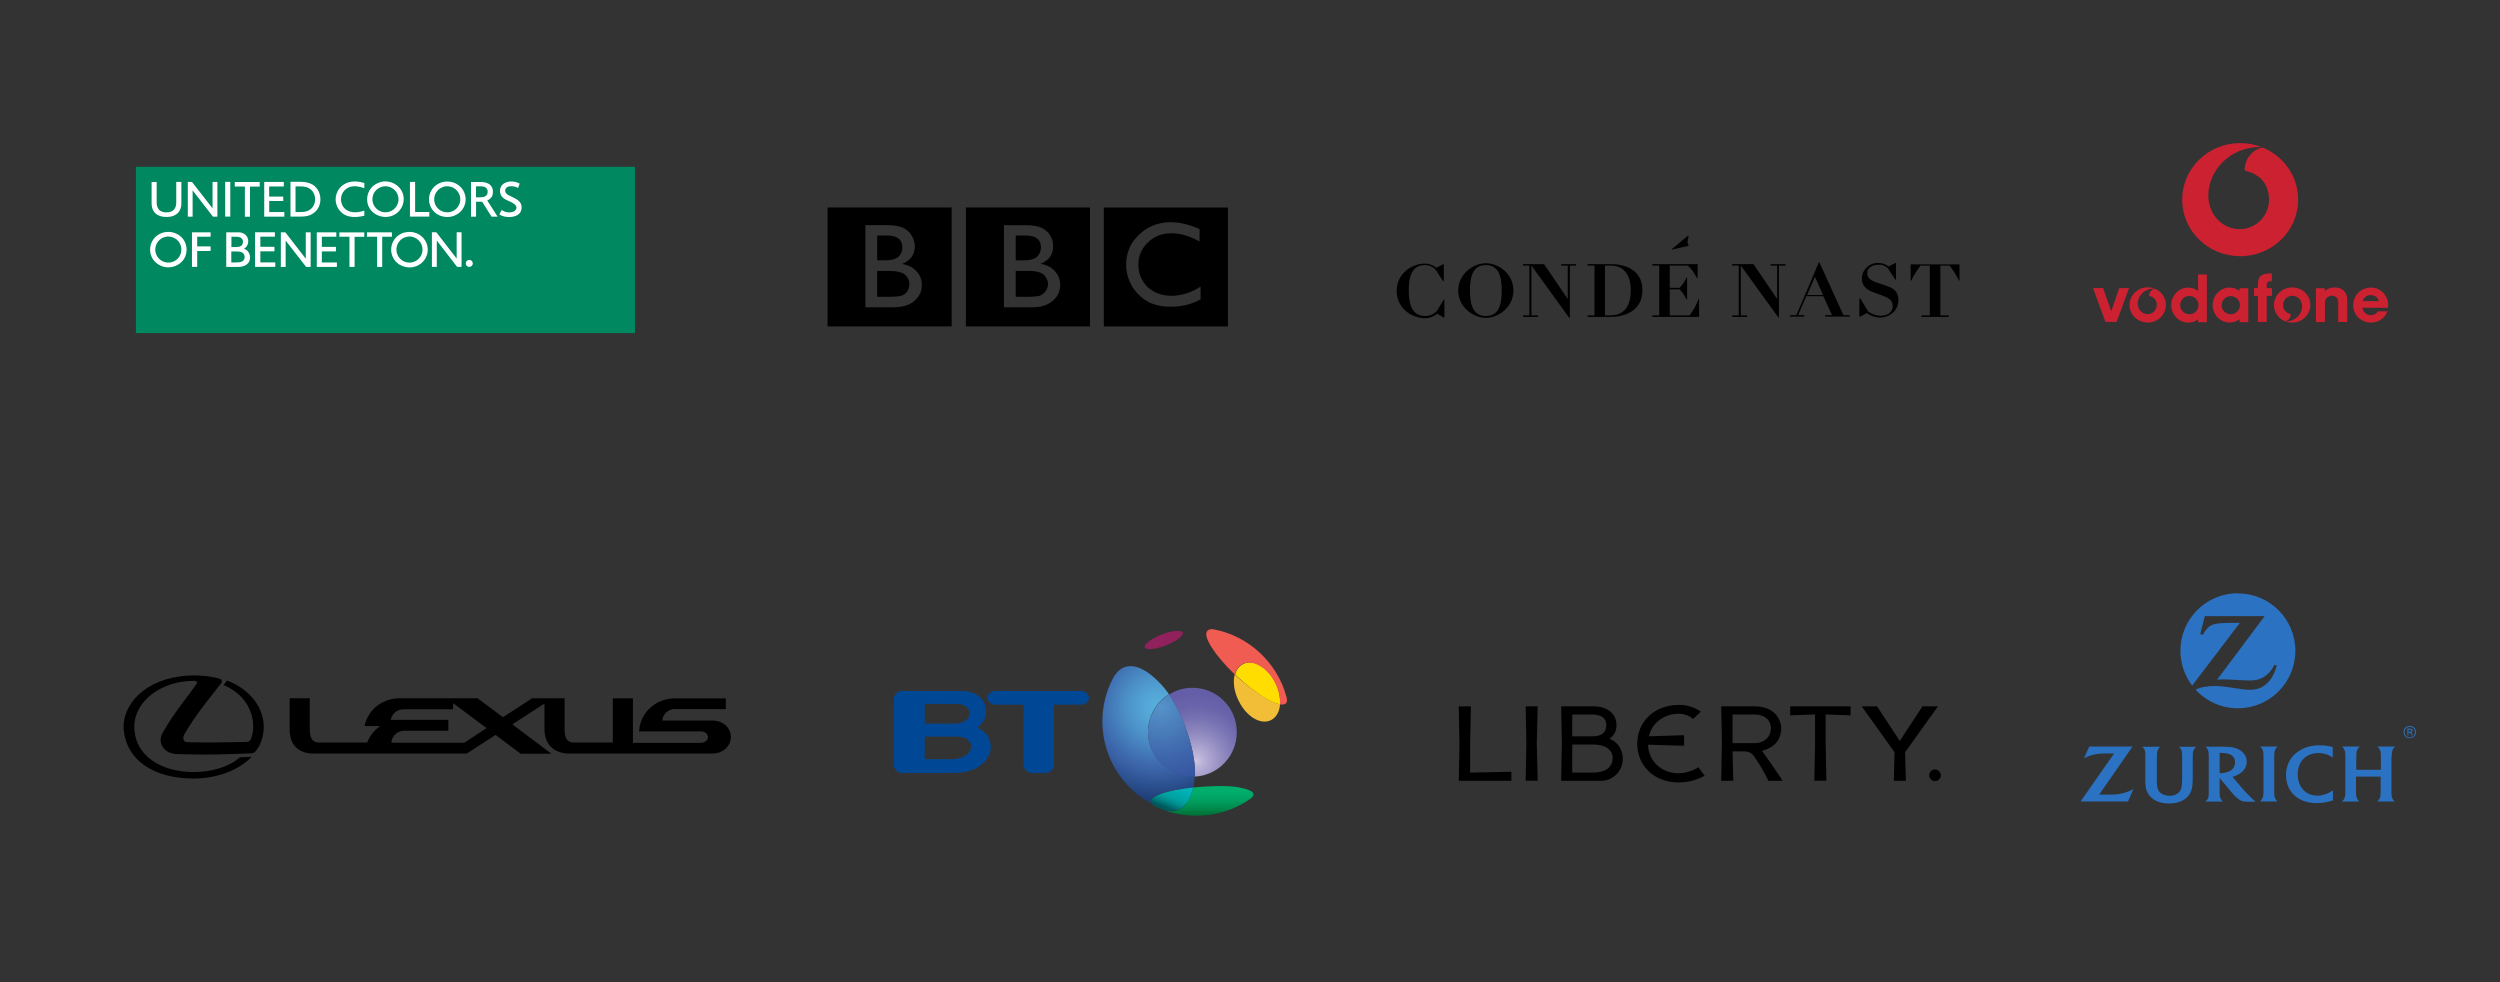 <?xml version="1.0" encoding="UTF-8"?>
<svg id="Layer_1" data-name="Layer 1" xmlns="http://www.w3.org/2000/svg" xmlns:xlink="http://www.w3.org/1999/xlink" viewBox="0 0 420 165">
  <rect x="0" y="0" width="420" height="165" fill="#333333" stroke="none"/>
  <defs>
    <style>
      .cls-1 {
        fill: url(#linear-gradient);
      }

      .cls-1, .cls-2, .cls-3, .cls-4, .cls-5, .cls-6, .cls-7, .cls-8, .cls-9, .cls-10, .cls-11, .cls-12, .cls-13, .cls-14, .cls-15, .cls-16, .cls-17 {
        stroke-width: 0px;
      }

      .cls-2 {
        fill: #cc2131;
      }

      .cls-2, .cls-3 {
        fill-rule: evenodd;
      }

      .cls-4 {
        fill: #004896;
      }

      .cls-6 {
        fill: url(#linear-gradient-5);
      }

      .cls-7 {
        fill: none;
      }

      .cls-8 {
        fill: #fff;
      }

      .cls-9 {
        fill: url(#linear-gradient-2);
      }

      .cls-10 {
        fill: url(#radial-gradient-2);
      }

      .cls-11 {
        fill: url(#linear-gradient-3);
      }

      .cls-12 {
        fill: url(#radial-gradient);
      }

      .cls-13 {
        fill: #2b73c2;
      }

      .cls-14 {
        fill: #008860;
      }

      .cls-15 {
        fill: url(#radial-gradient-3);
      }

      .cls-16 {
        fill: url(#linear-gradient-4);
      }

      .cls-17 {
        fill: url(#radial-gradient-4);
      }
    </style>
    <linearGradient id="linear-gradient" x1="-16655.78" y1="-887.79" x2="-16653.65" y2="-887.79" gradientTransform="translate(50200.51 2773.06) scale(3)" gradientUnits="userSpaceOnUse">
      <stop offset="0" stop-color="#90215c"/>
      <stop offset="0" stop-color="#96215f"/>
      <stop offset="0" stop-color="#b11f6b"/>
      <stop offset="0" stop-color="#c71d76"/>
      <stop offset="0" stop-color="#d81c7d"/>
      <stop offset=".01" stop-color="#e31c83"/>
      <stop offset=".02" stop-color="#ea1b86"/>
      <stop offset=".04" stop-color="#ec1b87"/>
      <stop offset=".44" stop-color="#ec3a94"/>
    </linearGradient>
    <radialGradient id="radial-gradient" cx="-11551.29" cy="-2292.3" fx="-11551.29" fy="-2292.3" r="1.32" gradientTransform="translate(55065.04 10999.96) scale(4.75)" gradientUnits="userSpaceOnUse">
      <stop offset="0" stop-color="#fff698"/>
      <stop offset=".05" stop-color="#fff383"/>
      <stop offset=".17" stop-color="#ffec5b"/>
      <stop offset=".28" stop-color="#ffe73a"/>
      <stop offset=".41" stop-color="#ffe221"/>
      <stop offset=".53" stop-color="#ffdf0e"/>
      <stop offset=".66" stop-color="#ffde04"/>
      <stop offset=".81" stop-color="#fd0"/>
      <stop offset="1" stop-color="#f2be38"/>
    </radialGradient>
    <linearGradient id="linear-gradient-2" x1="-16650.72" y1="-885.36" x2="-16648.21" y2="-885.36" gradientTransform="translate(50200.51 2773.06) scale(3)" gradientUnits="userSpaceOnUse">
      <stop offset="0" stop-color="#fd0"/>
      <stop offset=".18" stop-color="#fdd804"/>
      <stop offset=".4" stop-color="#f8c910"/>
      <stop offset=".64" stop-color="#efb125"/>
      <stop offset=".88" stop-color="#e38f41"/>
      <stop offset="1" stop-color="#dd7d50"/>
    </linearGradient>
    <linearGradient id="linear-gradient-3" x1="-16650.53" y1="-885.5" x2="-16649.29" y2="-887.66" gradientTransform="translate(50200.51 2773.06) scale(3)" gradientUnits="userSpaceOnUse">
      <stop offset="0" stop-color="#f05b52"/>
      <stop offset=".21" stop-color="#e84d48"/>
      <stop offset=".71" stop-color="#d72f32"/>
      <stop offset="1" stop-color="#d1232a"/>
    </linearGradient>
    <radialGradient id="radial-gradient-2" cx="-712.89" cy="-152.64" fx="-712.89" fy="-152.64" r=".44" gradientTransform="translate(18479.58 4041.46) scale(25.64)" gradientUnits="userSpaceOnUse">
      <stop offset="0" stop-color="#ccc4e1"/>
      <stop offset=".13" stop-color="#b6aed5"/>
      <stop offset=".39" stop-color="#928cc1"/>
      <stop offset=".62" stop-color="#7873b3"/>
      <stop offset=".83" stop-color="#6863aa"/>
      <stop offset="1" stop-color="#635ea7"/>
      <stop offset="1" stop-color="#635ea7"/>
      <stop offset="1" stop-color="#635ea7"/>
    </radialGradient>
    <radialGradient id="radial-gradient-3" cx="-713.14" cy="-152.99" fx="-713.14" fy="-152.99" r=".66" gradientTransform="translate(18479.58 4041.46) scale(25.64)" gradientUnits="userSpaceOnUse">
      <stop offset="0" stop-color="#57b0dd"/>
      <stop offset=".13" stop-color="#54a7d7"/>
      <stop offset=".33" stop-color="#4b8fc7"/>
      <stop offset=".59" stop-color="#3d67ac"/>
      <stop offset=".6" stop-color="#3d67ac"/>
      <stop offset=".92" stop-color="#1f3e78"/>
    </radialGradient>
    <radialGradient id="radial-gradient-4" cx="-713.12" cy="-152.99" fx="-713.12" fy="-152.99" r=".48" gradientTransform="translate(18479.58 4041.46) scale(25.64)" gradientUnits="userSpaceOnUse">
      <stop offset="0" stop-color="#5593c9"/>
      <stop offset=".1" stop-color="#518cc4"/>
      <stop offset=".69" stop-color="#3e65ab"/>
      <stop offset="1" stop-color="#3756a2"/>
    </radialGradient>
    <linearGradient id="linear-gradient-4" x1="-712.81" y1="-152.27" x2="-712.81" y2="-152.48" gradientTransform="translate(18479.58 4041.46) scale(25.64)" gradientUnits="userSpaceOnUse">
      <stop offset="0" stop-color="#00662e"/>
      <stop offset=".08" stop-color="#007238"/>
      <stop offset=".3" stop-color="#008d4f"/>
      <stop offset=".53" stop-color="#00a060"/>
      <stop offset=".76" stop-color="#00ac6a"/>
      <stop offset="1" stop-color="#00b06d"/>
    </linearGradient>
    <linearGradient id="linear-gradient-5" x1="-713.07" y1="-152.3" x2="-712.99" y2="-152.5" gradientTransform="translate(18479.58 4041.46) scale(25.64)" gradientUnits="userSpaceOnUse">
      <stop offset=".11" stop-color="#00585b"/>
      <stop offset=".22" stop-color="#007678"/>
      <stop offset=".34" stop-color="#009091"/>
      <stop offset=".46" stop-color="#00a0a0"/>
      <stop offset=".55" stop-color="#00a6a5"/>
      <stop offset="1" stop-color="#00bac6"/>
    </linearGradient>
  </defs>
  <path class="cls-14" d="M106.67,55.96v-27.94H22.83v27.94h83.84Z"/>
  <path class="cls-8" d="M79.43,44.25c0,.33-.26.59-.59.59s-.59-.26-.59-.59.26-.59.59-.59.59.26.59.59ZM57.81,30.96c-1.18.67-1.73,2.24-1.26,3.5.3.91,1.1,1.66,2.04,1.88.86.21,1.77.12,2.62-.1v-.87c-.94.34-2.07.47-2.96-.07-.72-.44-1.07-1.34-.93-2.16.11-.81.73-1.52,1.51-1.74.78-.25,1.62-.04,2.38.22v-.87c-1.1-.34-2.37-.42-3.38.2M64.12,30.55c-.51.1-1,.34-1.4.67-1.1.89-1.38,2.6-.61,3.79.85,1.42,2.89,1.86,4.27.99,1.21-.69,1.78-2.3,1.25-3.59-.5-1.38-2.1-2.18-3.5-1.87M74.45,30.57c-.88.19-1.67.78-2.07,1.59-.42.83-.42,1.87.03,2.7.42.82,1.26,1.41,2.18,1.55,1.31.26,2.75-.42,3.34-1.63.61-1.19.26-2.77-.8-3.59-.74-.6-1.74-.82-2.66-.62M84.66,30.82c-.76.46-.88,1.63-.28,2.28.62.67,1.67.71,2.26,1.42.3.37.02.9-.39,1.04-.64.23-1.41.13-1.96-.29-.14.25-.26.5-.4.76.57.38,1.28.46,1.94.42.59-.03,1.24-.26,1.58-.78.34-.56.3-1.37-.18-1.84-.52-.54-1.28-.73-1.91-1.1-.25-.15-.47-.42-.45-.72,0-.35.31-.62.63-.69.53-.1,1.08,0,1.54.26.09-.25.18-.49.26-.74-.8-.42-1.86-.5-2.65-.02M25.47,30.56v3.62c0,.47.1.95.37,1.34.36.54.98.82,1.61.9.74.09,1.57.02,2.19-.43.54-.38.82-1.06.83-1.71v-3.72h-.86v3.44c0,.42-.08.88-.38,1.21-.26.29-.64.42-1.02.46-.5.05-1.06-.03-1.45-.38-.33-.34-.44-.82-.44-1.27v-3.44h-.85M48.79,36.39c.78-.02,1.55.03,2.33-.03.88-.06,1.76-.5,2.24-1.26.85-1.28.52-3.23-.81-4.06-1.12-.7-2.5-.44-3.75-.5v5.84M79.13,30.56v5.84h.85v-2.51h1.02c.52.84,1.05,1.68,1.58,2.51.34,0,.68,0,1.02,0-.59-.9-1.16-1.81-1.74-2.72.41-.18.78-.5.89-.94.14-.55.07-1.21-.35-1.62-.38-.4-.95-.52-1.48-.54-.6-.02-1.2,0-1.8,0M27.41,39.07c-.73.21-1.38.68-1.77,1.33-.54.89-.57,2.06-.06,2.97.45.78,1.26,1.34,2.15,1.5,1.21.21,2.52-.32,3.18-1.36.62-.99.58-2.34-.11-3.3-.75-1.04-2.17-1.49-3.39-1.14M31.55,30.56v5.84h.81v-4.42l3.42,4.42h.74v-5.83h-.81v4.43l-3.45-4.43h-.71M37.83,30.56v5.83h.86v-5.84h-.86M39.44,30.56v.78h1.7v5.07h.86v-5.06h1.63v-.77h-4.19M44.39,30.56v5.84h3.38v-.77h-2.54v-1.86h2.36v-.74h-2.37v-1.7h2.46v-.77h-3.31M68.87,30.56v5.83h3.25v-.77h-2.38v-5.06h-.86M32.25,39.03v5.8h.88v-2.66h2.25v-.77h-2.25v-1.63h2.25v-.74h-3.14M42.85,39.03v5.8h3.4v-.75h-2.51v-1.86h2.37v-.76h-2.37v-1.7h2.44v-.74h-3.32M47.18,39.03v5.81h.81v-4.42l3.44,4.42h.76v-5.81h-.82v4.43l-3.43-4.43h-.76M53.22,39.03v5.81h3.38v-.75h-2.53v-1.86h2.37v-.76h-2.37v-1.7h2.43v-.74h-3.29M57.01,39.03v.74h1.7v5.07h.86v-5.06h1.63v-.74h-4.19M61.65,39.03v.74h1.7v5.07h.86v-5.07h1.63v-.74h-4.2M67.91,39.07c-.84.23-1.58.85-1.93,1.65-.45.95-.32,2.14.32,2.98.88,1.22,2.68,1.58,3.98.86,1.1-.57,1.77-1.86,1.54-3.08-.14-1.02-.9-1.93-1.86-2.3-.65-.26-1.39-.29-2.06-.1M72.56,39.03v5.8h.82v-4.42l3.41,4.42h.75v-5.81h-.82v4.42l-3.42-4.42h-.74M49.65,31.32c.62.02,1.25-.07,1.85.13.6.18,1.1.64,1.3,1.23.33.89.07,2.02-.74,2.55-.7.5-1.6.38-2.41.39v-4.3h0ZM64.2,31.36c1.12-.32,2.39.42,2.67,1.54.34,1.1-.37,2.36-1.47,2.67-.77.24-1.67.02-2.22-.58-.52-.52-.73-1.32-.55-2.03.18-.77.81-1.4,1.58-1.6h0ZM74.42,31.41c.59-.21,1.26-.14,1.81.18.59.34,1,.96,1.08,1.63.13.9-.38,1.82-1.19,2.22-.89.46-2.07.21-2.69-.58-.59-.7-.65-1.78-.15-2.54.27-.42.67-.75,1.14-.9h0ZM79.98,31.3h.61c.31,0,.62,0,.9.14.58.27.6,1.23.03,1.54-.29.15-.62.17-.94.17h-.61v-1.84h0ZM27.68,39.82c1.11-.34,2.39.36,2.7,1.48.25.79-.02,1.72-.64,2.26-.61.55-1.53.71-2.29.39-.83-.33-1.41-1.21-1.36-2.1.02-.93.7-1.79,1.59-2.03ZM68.18,39.82c1.07-.34,2.31.31,2.67,1.37.29.78.08,1.7-.51,2.28-.57.59-1.49.8-2.26.53-.78-.26-1.36-.97-1.46-1.78-.17-1.04.54-2.14,1.57-2.4h0ZM38.87,39.77h.52c.38,0,.73-.02,1.06.17.51.3.49,1.14-.03,1.42-.31.16-.68.15-1.02.15h-.52s0-1.74,0-1.74ZM38.86,42.25h.83c.33,0,.63.02.94.14.59.26.64,1.22.06,1.52-.3.15-.66.18-1,.18h-.83v-1.83h0ZM38.01,39.03v5.81h2.14c.55-.02,1.15-.18,1.52-.62.66-.75.33-2.16-.69-2.42.63-.34.89-1.16.62-1.82-.21-.6-.86-.94-1.47-.95-.71,0-1.42,0-2.14,0"/>
  <g id="ars-icon-logo-cn-us">
    <g>
      <polygon class="cls-5" points="283.69 41.29 283.49 40.69 283.69 39.63 283.59 39.58 280.82 41.9 280.82 41.95 283.69 41.29"/>
      <path class="cls-5" d="M241.36,52.28c-.5.52-1.2.81-1.92.81-2.22,0-2.77-1.97-2.77-4.28s.5-4.28,2.72-4.28c.7-.01,1.36.28,1.81.81l1.26,1.92h.1v-2.87h-.1l-1.16.6c-.53-.45-1.22-.71-1.92-.71-2.17,0-4.74,1.66-4.74,4.59s2.52,4.59,4.79,4.59c.74,0,1.45-.27,2.02-.76l1.11.66h.1v-3.02h-.1l-1.21,1.97h0Z"/>
      <path class="cls-5" d="M249.62,44.22c-2.12,0-4.64,1.81-4.64,4.59s2.52,4.59,4.64,4.59,4.64-1.81,4.64-4.59-2.47-4.59-4.64-4.59ZM249.62,53.09c-2.12,0-2.67-1.86-2.67-4.28s.55-4.28,2.67-4.28,2.67,1.86,2.67,4.28-.5,4.28-2.67,4.28Z"/>
      <polygon class="cls-5" points="262.27 44.62 263.38 44.62 263.38 50.16 263.33 50.16 259.4 44.37 255.87 44.37 255.87 44.62 256.93 44.62 256.93 52.99 255.87 52.99 255.87 53.24 258.39 53.24 258.39 52.99 257.28 52.99 257.28 44.62 257.28 44.62 263.63 53.39 263.74 53.39 263.74 44.62 264.79 44.62 264.79 44.37 262.27 44.37 262.27 44.62"/>
      <path class="cls-5" d="M270.69,44.37h-3.98v.25h1.16v8.37h-1.16v.25h3.98c1.97,0,5.24-.86,5.24-4.49s-3.28-4.38-5.24-4.38ZM270.59,52.99h-.96v-8.37h.96c2.32,0,3.38,1.66,3.38,4.18s-1.06,4.18-3.38,4.18Z"/>
      <path class="cls-5" d="M283.85,52.99h-3.33v-4.38h1.66c.48.5.86,1.09,1.16,1.71h.1v-3.68h-.1c-.3.63-.68,1.21-1.16,1.71h-1.66v-3.73h2.97c.86.55,1.61,2.12,1.61,2.12h.1v-2.37h-7.61v.25h1.16v8.37h-1.16v.25h7.86v-2.97h-.1c-.37.98-.87,1.89-1.51,2.72Z"/>
      <polygon class="cls-5" points="297.45 44.62 298.56 44.62 298.56 50.16 298.51 50.16 294.58 44.37 291 44.37 291 44.62 292.11 44.62 292.11 52.99 291 52.99 291 53.24 293.52 53.24 293.52 52.99 292.46 52.99 292.46 44.62 292.46 44.62 298.81 53.39 298.86 53.39 298.86 44.62 299.97 44.62 299.97 44.37 297.45 44.37 297.45 44.62"/>
      <path class="cls-5" d="M305.67,44.07h-.1l-3.78,8.87h-1.06v.25h2.37v-.25h-1.01l1.36-3.18h2.87l1.46,3.18h-1.16v.25h4.13v-.25h-1.06l-4.03-8.87ZM303.6,49.56l1.31-3.07,1.36,3.07h-2.67Z"/>
      <path class="cls-5" d="M317.01,48.05l-1.76-.6c-.86-.3-1.56-.71-1.56-1.56s.76-1.41,1.92-1.41c.58-.05,1.16.17,1.56.6l1.26,1.92h.1v-2.82h-.1l-1.16.6c-.46-.4-1.05-.61-1.66-.6-1.48-.09-2.74,1.04-2.82,2.51v.11c0,1.26.91,1.92,1.86,2.27l1.76.66c.96.35,1.56.76,1.56,1.66s-.6,1.66-2.12,1.66c-.73-.04-1.44-.3-2.02-.76l-1.31-2.17h-.15v3.07h.15l1.11-.6c.61.46,1.35.73,2.12.76,1.92,0,3.18-1.36,3.18-2.87s-.81-2.07-1.92-2.42h0Z"/>
      <path class="cls-5" d="M320.99,44.37v2.77h.1c.43-.89.96-1.74,1.56-2.52h1.56v8.37h-1.41v.25h4.59v-.25h-1.41v-8.37h1.56c.6.78,1.13,1.63,1.56,2.52h.1v-2.72h-8.22v-.05h0Z"/>
    </g>
  </g>
  <g id="layer1">
    <path id="path2383" class="cls-3" d="M32.81,114.43c.37,0,.33.27.27.36-1.1,1.7-3.68,4.7-5.56,7.99-.32.53-.54.93-.54,1.51,0,.79.49,1.73,1.49,2.13.66.26,1.06.27,1.77.28,5.25.16,7.34.02,12.03-.14.27,0,.52-.18.61-.3.91-.95,1.43-2.65,1.43-4.15,0-3.34-2.4-6.35-6.16-7.79l-.6.77c3.29,1.36,4.99,4.08,4.99,6.98,0,.66-.11,1.29-.31,1.89-.15.42-.33.67-.86.68-3.82.08-5.98.14-9.82.05-.49,0-.66-.19-.74-.59-.06-.23,0-.42.15-.72,2.03-3.6,5.57-7.72,6.27-8.69.14-.18.07-.54-.39-.67-1.32-.4-2.82-.55-4.33-.55-6.83.03-11.65,3.87-11.76,8.64.27,5.72,5.26,8.68,11.76,8.68,3.99,0,7.63-1.41,9.77-3.65l-1.97.08c-1.82,1.62-4.74,2.48-7.76,2.48-5.5,0-9.98-2.74-9.98-7.65,0-4.22,4.48-7.67,9.98-7.67h.25v.02ZM78.02,124.77l3.73-2.45-5.63-4.19v1.03h-8.33c-1.09,0-1.98.77-2.14,1.78h9.67v1.82h-7.39c-1.17,0-2.12.9-2.18,2.02,0,0,12.29,0,12.29,0ZM113.4,119.13h8.54v-1.8h-8.6c-3.21,0-5.84,2.46-5.97,5.54h10.36c.67,0,1.21.43,1.21.96s-.54.97-1.21.97h-11.4v-7.48h-3.38v7.42h-6.8c-1-.16-1.3-.88-1.3-2.3v-5.13h-5.45l-4.9,3.18-4.27-3.18h-13.12c-2.91,0-5.34,2-5.87,4.67h2.64c-1,.68-1.76,1.63-2.19,2.76h-8.34c-.98-.16-1.31-.89-1.31-2.3v-5.13h-3.38v4.79c-.14,3.17,1.57,4.31,3.55,4.49h26.22l4.83-3.12,4.22,3.16h5.16l-6.57-4.94,5.4-3.5v3.91c-.13,3.17,1.76,4.31,3.73,4.49h24.53c1.69,0,3.06-1.23,3.06-2.78s-1.37-2.76-3.06-2.76h-8.47c.08-1.08,1.01-1.94,2.14-1.94h0Z"/>
  </g>
  <path id="path4" class="cls-5" d="M294.8,118.66h-5.64l.12,6.19-.12,6.32h2.03l-.12-4.93h1.94c.64-.04,1.26.24,1.64.76.92,1.32,1.74,2.72,2.45,4.17h2.39c-1.12-1.7-2.28-3.38-3.47-5.03,2.67-.7,3.23-2.47,3.23-3.82,0-1.02-.79-3.65-4.43-3.65M291.07,124.85v-4.81h3.73c1.61,0,2.71.88,2.71,2.3,0,1.56-1.23,2.51-2.71,2.51,0,0-3.73,0-3.73,0ZM310.89,118.66h-10.14v1.52l4.18-.15v4.8l-.12,6.33h2.02l-.12-6.33v-4.8l4.19.15v-1.52h0ZM285.35,128.9c-1,.61-2.13.96-3.3,1.01-2.9,0-5.09-1.98-5.18-4.8l6.06.18v-1.78l-5.92.19c.53-2.26,2.52-3.79,5.05-3.79.87,0,1.71.3,2.37.87l1.31-1.22c-1.09-.77-2.4-1.17-3.73-1.13-4.02,0-6.95,2.74-6.95,6.52s2.93,6.5,6.95,6.5c1.53,0,3.03-.38,4.37-1.13l-1.01-1.39h0ZM245.07,118.66l.12,6.43-.11,6.08h8.83v-1.52l-6.93.15v-4.7l.13-6.43h-2.03ZM258.33,118.66h-2.02l.12,6.25-.12,6.25h2.02l-.15-6.25.15-6.25ZM267.62,118.66h-5.35l.12,6.19-.12,6.33h6.52c2.02.09,3.74-1.48,3.83-3.51v-.31c0-1.45-.89-2.75-2.24-3.26.77-.49,1.22-1.35,1.19-2.27,0-1.94-1.52-3.17-3.96-3.17M264.14,123.7v-3.66h3.37c1.51,0,2.35.63,2.35,1.78,0,1.26-.77,1.88-2.35,1.88h-3.37ZM264.14,129.79v-4.71h3.47c2.08,0,3.32.85,3.32,2.28,0,1.52-1.24,2.44-3.32,2.44h-3.47ZM325.56,118.66h-2.58l-3.82,5.82-3.82-5.82h-2.58l5.52,7.71-.12,4.8h2.03l-.13-4.8s5.52-7.71,5.52-7.71ZM325.03,129.26c-.53.03-.95.49-.92,1.04s.49.95,1.04.92c.52-.03.92-.46.92-.97-.02-.55-.48-.99-1.04-.97"/>
  <g>
    <rect id="backgroundrect" class="cls-7" x="139.03" y="34.85" width="67.23" height="20.13"/>
    <g id="svg_1" data-name="svg 1">
      <path id="svg_2" data-name="svg 2" class="cls-3" d="M206.29,54.85v-19.99h-20.85v19.99h20.85ZM201.54,40.59c-1.61-.92-3.21-1.4-4.72-1.4-1.61,0-2.94.51-3.96,1.54-1.06.99-1.61,2.22-1.61,3.76s.55,2.73,1.57,3.76c1.09.96,2.39,1.44,3.96,1.44,1.67,0,3.32-.51,4.92-1.54v2.15c-1.5.82-3.18,1.23-5.02,1.23-1.57,0-2.87-.31-3.97-.92-1.05-.64-1.93-1.52-2.56-2.56-.62-1.16-.96-2.32-.96-3.55,0-2.05.72-3.73,2.19-5.09,1.44-1.37,3.21-2.08,5.3-2.08,1.5,0,3.11.38,4.85,1.16v2.12h0ZM183.12,34.85h-20.85v19.99h20.85v-19.99ZM168.66,37.83h3.62c1.16,0,2.05.14,2.7.44.65.34,1.13.75,1.44,1.26.34.55.51,1.16.51,1.88,0,1.37-.68,2.32-2.12,2.91,1.03.17,1.85.58,2.43,1.26.58.62.85,1.4.89,2.29-.03.68-.2,1.33-.55,1.88-.38.55-.89.99-1.61,1.37-.72.34-1.57.51-2.63.51h-4.68v-13.81Z"/>
      <path id="svg_3" data-name="svg 3" class="cls-3" d="M171.94,43.74c1.06,0,1.81-.2,2.26-.58.44-.44.68-.96.68-1.61,0-1.3-.85-1.98-2.53-1.98h-1.71v4.17h1.3ZM172.49,45.52h-1.85v4.34h1.98c.92,0,1.67-.07,2.15-.2.44-.24.75-.51.96-.82.2-.34.34-.72.34-1.13-.03-.41-.14-.79-.38-1.13-.2-.38-.55-.65-1.03-.82-.44-.17-1.2-.27-2.19-.24ZM159.88,34.85h-20.85v19.99h20.85v-19.99ZM145.39,51.63v-13.81h3.62c1.16,0,2.02.14,2.67.44.65.31,1.16.75,1.47,1.3.34.51.51,1.13.55,1.85-.03,1.37-.72,2.32-2.15,2.94,1.06.17,1.85.58,2.43,1.23.58.62.89,1.4.89,2.29,0,.72-.17,1.37-.55,1.88-.38.58-.89,1.03-1.57,1.37-.72.34-1.61.51-2.67.51h-4.68,0Z"/>
      <path id="svg_4" data-name="svg 4" class="cls-3" d="M149.08,39.57h-1.71v4.17h1.33c1.03,0,1.78-.2,2.22-.58.44-.41.68-.96.68-1.57,0-1.33-.85-2.02-2.53-2.02ZM149.21,45.52h-1.85v4.34h1.95c1.03,0,1.78-.07,2.22-.2.38-.17.68-.41.92-.75.21-.38.31-.75.34-1.2-.03-.48-.17-.85-.38-1.13-.23-.38-.6-.66-1.03-.79-.48-.2-1.23-.27-2.19-.27Z"/>
    </g>
  </g>
  <g>
    <rect id="backgroundrect-2" data-name="backgroundrect" class="cls-7" x="351.62" y="24.04" width="49.58" height="30.22"/>
    <g id="svg_1-2" data-name="svg 1">
      <path id="svg_2-2" data-name="svg 2" class="cls-2" d="M356.03,48.4l-1.34,3.89-1.37-3.89h-1.69l2.09,5.69h1.86l2.1-5.69h-1.65ZM366.27,51.26c0-.85.69-1.54,1.54-1.54s1.54.69,1.54,1.54-.69,1.54-1.54,1.54h0c-.85,0-1.54-.69-1.54-1.54ZM369.28,46.08v2.8s0,0,0,0c-.47-.35-1.04-.56-1.66-.56-1.57,0-2.85,1.31-2.85,2.94s1.28,2.94,2.85,2.94c.62,0,1.2-.21,1.67-.55v.48h1.46v-8.02h-1.46ZM373.23,51.26c.02-.85.72-1.53,1.57-1.51.83.02,1.49.68,1.51,1.51,0,.85-.69,1.54-1.54,1.54-.85,0-1.54-.69-1.54-1.54ZM376.24,48.41v.47h0c-.47-.35-1.04-.57-1.66-.57-1.57,0-2.85,1.31-2.85,2.94s1.28,2.94,2.85,2.94c.62,0,1.2-.21,1.67-.55v.48h1.46v-5.7h-1.46s0,0,0,0ZM381.69,48.41h-.88s0-.18,0-.35c0-.36,0-.82.57-.82.15,0,.29.02.29.02v-1.32s-.24,0-.4,0c-1.35.05-1.94.51-1.94,1.86v.61h-.66v1.31h.66v4.37h1.48v-4.37h.88v-1.31ZM390.55,48.9c.42-.38,1.02-.61,1.67-.61,1.34,0,2.11.85,2.11,1.98v.64s0,3.19,0,3.19h-1.51v-3.32c0-.84-.58-1.09-1.04-1.09-.42,0-1.24.23-1.19,1.26v3.16h-1.51v-5.69h1.47v.5h0ZM396.89,51.7c.07.72.67,1.24,1.4,1.24.58,0,.96-.23,1.19-.64h1.58c-.25.89-1.25,1.89-2.72,1.89-1.77,0-3.01-1.32-3.01-2.94s1.34-2.94,3.01-2.94,2.87,1.43,2.87,2.94c0,.31-.04.46-.04.46h-4.29ZM399.62,50.6c-.13-.65-.67-1.02-1.33-1.02s-1.21.4-1.36,1.01h2.69ZM362,48.49c-.55.12-.95.61-.95,1.18,0,.01,0,.03,0,.04.86.18,1.29.76,1.29,1.52,0,.85-.7,1.55-1.55,1.55s-1.65-.71-1.65-1.77c0-1.29,1.11-2.5,2.68-2.54.03,0,.07,0,.12,0-.36-.14-.74-.21-1.12-.2-1.69,0-3.06,1.33-3.06,2.96s1.37,2.96,3.06,2.96,3.06-1.33,3.06-2.96c0-1.23-.78-2.29-1.88-2.73ZM385.08,48.29c-1.69,0-3.06,1.33-3.06,2.96,0,1.23.78,2.29,1.88,2.73.55-.12.95-.61.95-1.18,0-.01,0-.03,0-.04-.86-.18-1.29-.76-1.29-1.52,0-.85.7-1.55,1.55-1.55s1.65.71,1.65,1.77c0,1.29-1.11,2.5-2.68,2.54-.04,0-.08,0-.12,0,.35.13.72.2,1.12.2,1.69,0,3.06-1.33,3.06-2.96,0-1.64-1.37-2.96-3.06-2.96ZM380.12,24.77c-1.72.38-3.02,1.92-3.02,3.77,0,.04,0,.09.01.13,2.72.58,4.09,2.43,4.09,4.87,0,2.74-2.22,4.96-4.94,4.96s-5.26-2.28-5.26-5.67c0-4.14,3.52-8.02,8.53-8.14.09,0,.23,0,.38,0-1.14-.43-2.34-.65-3.56-.65-5.38,0-9.74,4.25-9.74,9.5s4.36,9.5,9.74,9.5,9.74-4.25,9.74-9.5c0-3.95-2.47-7.33-5.99-8.77h0Z"/>
    </g>
  </g>
  <g>
    <path class="cls-1" d="M198.7,106.26c.2.54-1.09,1.49-2.85,2.17-1.76.68-3.32.81-3.53.34-.2-.47,1.09-1.49,2.85-2.17,1.76-.68,3.32-.81,3.53-.34Z"/>
    <path class="cls-12" d="M215.04,118.33c-.07,1.22-.61,2.17-1.49,2.64-1.7.88-4.14-.54-5.43-3.19-.81-1.56-1.02-3.26-.68-4.48l.41.41c2.85,2.58,5.7,4.34,7.19,4.61h0Z"/>
    <path class="cls-9" d="M215.04,118.33c-1.56-.27-4.34-2.03-7.12-4.61l-.41-.41c.2-.81.68-1.42,1.36-1.76,1.7-.88,4.14.54,5.43,3.19.61,1.22.81,2.51.75,3.59Z"/>
    <path class="cls-11" d="M215.04,118.33c.07-1.09-.2-2.37-.81-3.59-1.29-2.58-3.73-4-5.43-3.19-.68.34-1.09.95-1.36,1.76-3.39-3.26-5.43-6.44-4.61-7.32.27-.27.61-.34,1.02-.27,5.9,1.09,10.72,5.56,12.27,11.33.14.47.14.88-.07,1.09-.2.2-.54.27-1.02.2h0Z"/>
    <path class="cls-10" d="M200.73,130.47c3.93-.2,7.05-3.46,7.05-7.46.01-4.11-3.31-7.45-7.42-7.46-.01,0-.03,0-.04,0-1.42,0-2.78.41-3.93,1.15.75,1.02,1.42,2.24,2.03,3.66,1.22,2.85,2.51,6.78,2.31,10.1h0Z"/>
    <path class="cls-15" d="M195.17,133.32c1.22-.47,3.19-.81,5.29-1.02.07-.27.14-.54.14-.81.07-.34.07-.68.14-1.09h-.41c-4.11.01-7.45-3.31-7.46-7.42,0-.01,0-.03,0-.04,0-2.64,1.42-5.02,3.53-6.31-1.63-2.31-3.32-3.53-4.14-4-1.49-.88-3.87-1.49-5.36,1.49-1.09,2.1-1.7,4.54-1.7,7.05,0,6.31,3.66,11.66,8.95,14.24-1.09-.47-1.49-1.15,1.02-2.1h0Z"/>
    <path class="cls-17" d="M192.86,123.01c-.01,4.11,3.31,7.45,7.42,7.46.01,0,.03,0,.04,0h.41c.2-3.32-1.09-7.26-2.31-10.17-.61-1.42-1.36-2.64-2.03-3.66-2.1,1.36-3.53,3.73-3.53,6.37Z"/>
    <path class="cls-16" d="M207.92,132.23c-1.76-.27-4.75-.2-7.46.07-1.02,4.48-3.73,4.27-5.29,3.66-.34-.14-.68-.27-1.02-.47,2.03,1.02,4.41,1.56,6.85,1.56,3.32,0,6.44-1.02,8.95-2.78,1.02-.68,1.15-1.49-2.03-2.03h0Z"/>
    <path class="cls-6" d="M200.46,132.3c-2.1.2-4.14.61-5.29,1.02-2.51.95-2.1,1.63-1.02,2.17.34.14.68.34,1.02.47,1.56.61,4.27.81,5.29-3.66h0Z"/>
    <path class="cls-4" d="M164.11,122.26c2.58-1.56,2.1-6.17-2.58-6.17h-9.97c-.75,0-1.42.61-1.42,1.42v10.92c0,.75.61,1.42,1.42,1.42h8.68c6.92,0,7.8-6.17,3.87-7.6ZM155.36,118.26h5.36c3.05,0,2.92,3.32-.41,3.32h-4.95v-3.32h0ZM159.7,127.55h-4.34v-3.8h5.56c3.12,0,3.19,3.8-1.22,3.8ZM181.67,116.09h-14.51c-.61,0-1.29.54-1.29,1.15s.68,1.15,1.29,1.15h4.81v10.04c0,.75.61,1.42,1.42,1.42h2.24c.81,0,1.42-.68,1.42-1.42v-10.04h4.61c.61,0,1.29-.54,1.29-1.15s-.68-1.15-1.29-1.15Z"/>
  </g>
  <g>
    <path class="cls-13" d="M375.96,99.67c-5.33,0-9.65,4.32-9.65,9.65,0,2.2.74,4.23,1.97,5.86l8.02-10.54h-1.72c-.91,0-1.77.06-2.39.18-.37.07-.71.21-.98.4-.32.22-.72.7-.98,1.17-.03.05-.08.14-.13.25l-.47-.1.78-3.03h10.05l-7.99,10.68c.52-.05.73-.06,1.15-.06.32,0,.81.02,1.48.06l1.42.08c.51.03.94.05,1.27.05.74,0,1.21-.05,1.68-.2.37-.12.72-.28,1.04-.5.56-.39,1.1-1.01,1.43-1.63.03-.06.08-.16.14-.29l.42.11c-.14.52-.21.73-.42,1.21-.43.96-.91,1.6-1.58,2.09-.68.5-1.44.76-2.34.77h-.14c-.67,0-1.18-.05-2.76-.3-1.61-.25-2.44-.33-3.25-.33-.54,0-1.05.04-1.57.13-.69.12-.97.19-1.59.48,1.76,1.93,4.3,3.13,7.11,3.13,5.33,0,9.66-4.32,9.66-9.66,0-5.32-4.32-9.64-9.66-9.64"/>
    <path class="cls-13" d="M382.07,127.14c0-.62.02-.79.1-1.04.03-.1.08-.2.13-.29.09-.16.16-.23.35-.39h-2.96c.19.17.25.23.34.36.06.1.11.2.14.3.07.22.09.45.1.99,0,.28,0,.47,0,.56v5.53c0,.33-.06.67-.15.89-.04.09-.09.18-.15.27-.07.1-.12.16-.28.33h2.93c-.14-.12-.2-.18-.28-.33-.06-.09-.11-.19-.15-.28-.08-.21-.12-.52-.12-.81v-6.11"/>
    <path class="cls-13" d="M401.8,127.13c0-.41.03-.72.1-.98.03-.12.08-.23.15-.34.1-.16.17-.23.36-.39h-3.01c.17.15.23.21.34.38.07.11.12.22.15.32.07.22.1.49.1.97v2.24h-4.14v-1.68c0-.51,0-.84.02-1.1.01-.15.04-.28.07-.4.06-.2.23-.47.38-.63.02-.02.06-.06.1-.1h-2.96c.18.18.23.24.3.36.06.09.12.2.16.31.08.23.09.36.1.98v.58s0,5.06,0,5.06c0,.51,0,.74-.04.97-.02.12-.05.24-.09.37-.08.2-.18.35-.36.52-.02.02-.05.05-.1.09h2.92c-.13-.13-.17-.19-.25-.3-.05-.09-.11-.18-.15-.29-.09-.24-.12-.42-.14-.81,0-.2,0-.38,0-.55v-2.24h4.14v2.25c0,.5,0,.68-.04.94-.01.14-.05.27-.1.4-.07.17-.17.33-.33.48-.03.02-.07.07-.13.11h2.95c-.12-.12-.17-.17-.25-.29-.07-.1-.13-.2-.17-.3-.09-.22-.11-.38-.12-.84,0-.27,0-.43,0-.48v-5.08s0-.55,0-.55"/>
    <path class="cls-13" d="M374.69,129.49c-.33.19-.67.3-1.16.37-.19.03-.35.04-.48.04-.05,0-.08,0-.15,0v-3.42c.12,0,.16,0,.24,0,.45,0,.89.05,1.24.15.23.07.45.18.63.33.31.27.48.65.48,1.13,0,.42-.12.77-.36,1.04-.11.13-.26.24-.43.35h0ZM378.21,134.02c-.33-.31-.62-.6-1.05-1.07-.27-.29-.5-.55-.67-.75l-1.43-1.69c.18-.05.25-.08.41-.14.47-.18.82-.39,1.14-.66.37-.31.59-.64.73-1.05.08-.23.11-.47.11-.71,0-.57-.21-1.08-.62-1.51-.38-.4-.91-.69-1.5-.83-.41-.1-.84-.14-1.58-.16-.28,0-.56-.01-.86-.01h-2.38c.16.15.22.21.31.35.07.11.13.22.16.34.06.21.09.49.09.98v6.06c0,.44-.03.69-.1.89-.04.1-.09.2-.16.29-.09.11-.14.16-.31.32h2.93c-.13-.14-.17-.19-.25-.3-.06-.09-.12-.18-.16-.28-.08-.2-.12-.43-.12-.85,0-.14,0-.29,0-.46v-2.08l1.71,2.05c.08.1.21.25.38.45.2.22.35.39.45.5.33.34.64.59.95.76.27.14.52.2.92.22.15,0,.31,0,.48,0h1.16c-.15-.12-.22-.17-.34-.28-.13-.11-.26-.23-.4-.36"/>
    <path class="cls-13" d="M390.93,133.33c-.56.23-1.06.34-1.61.34-.95,0-1.77-.34-2.38-.99-.6-.65-.92-1.54-.92-2.56s.3-1.87.83-2.49c.23-.27.51-.5.84-.68.52-.29,1.13-.44,1.79-.44.56,0,1.11.11,1.66.33.34.14.47.21.76.42v-1.74c-.23-.07-.32-.1-.56-.15-.53-.11-1.05-.16-1.63-.16-.99,0-1.85.16-2.63.49-.47.2-.89.45-1.27.75-1.14.92-1.76,2.24-1.76,3.77s.6,2.77,1.69,3.63c.9.71,2.06,1.07,3.45,1.07.87,0,1.68-.13,2.59-.41.03,0,.08-.03.15-.05v-1.68c-.22.15-.3.19-.43.27-.18.1-.37.2-.57.28"/>
    <path class="cls-13" d="M366.38,125.79c.06.1.11.2.14.31.06.22.08.45.08.97v3.51c0,.75-.02,1.2-.08,1.57-.04.25-.12.47-.24.68-.22.38-.64.66-1.13.79-.2.05-.42.07-.66.07-.79,0-1.47-.3-1.8-.78-.25-.38-.32-.74-.34-1.68v-.76s0-2.78,0-2.78c0-.54,0-.8.02-1.07,0-.16.03-.31.07-.42.06-.21.22-.49.37-.67.02-.02.04-.04.08-.08h-3c.18.15.24.22.33.37.06.1.1.21.13.32.04.14.06.28.06.43,0,.09,0,.28,0,.57v.53s0,2.64,0,2.64c0,.98,0,1.23.04,1.63.05.67.26,1.21.65,1.7.7.88,1.82,1.34,3.26,1.34.68,0,1.35-.1,1.85-.29.53-.2,1.02-.53,1.37-.92.43-.48.67-1.07.74-1.79.05-.42.06-.93.06-1.65v-3.18s0-.1,0-.1c0-.4.02-.63.08-.84.03-.13.09-.26.16-.37.1-.16.17-.23.36-.38h-2.94c.18.14.24.21.33.36"/>
    <path class="cls-13" d="M356.26,133.36c-.41.08-.87.12-1.45.13-.19,0-.44,0-.74,0h-1.41l5.6-8.07h-7.26l-.89,1.97c.3-.16.42-.21.67-.32.41-.16.87-.29,1.31-.37.38-.07.73-.1,1.3-.11.26,0,.5-.01.72-.01h1.07l-5.65,8.07h7.98l.92-2.11c-.32.18-.43.24-.68.35-.47.21-.97.37-1.49.45"/>
    <path class="cls-13" d="M404.86,122.93h-.25v-.35h.24c.16,0,.28.03.28.17,0,.12-.08.18-.27.18ZM405.3,122.75c0-.29-.2-.34-.52-.34h-.33v1.11h.16v-.43h.29s.02,0,.03,0l.23.43h.19l-.25-.47c.14-.06.21-.17.21-.3"/>
    <path class="cls-13" d="M404.84,123.89c-.49,0-.88-.36-.88-.89s.39-.89.88-.89.87.36.87.89-.37.89-.87.89ZM404.84,121.95c-.58,0-1.04.42-1.04,1.04s.47,1.04,1.04,1.04,1.04-.42,1.04-1.04-.47-1.04-1.04-1.04"/>
  </g>
</svg>